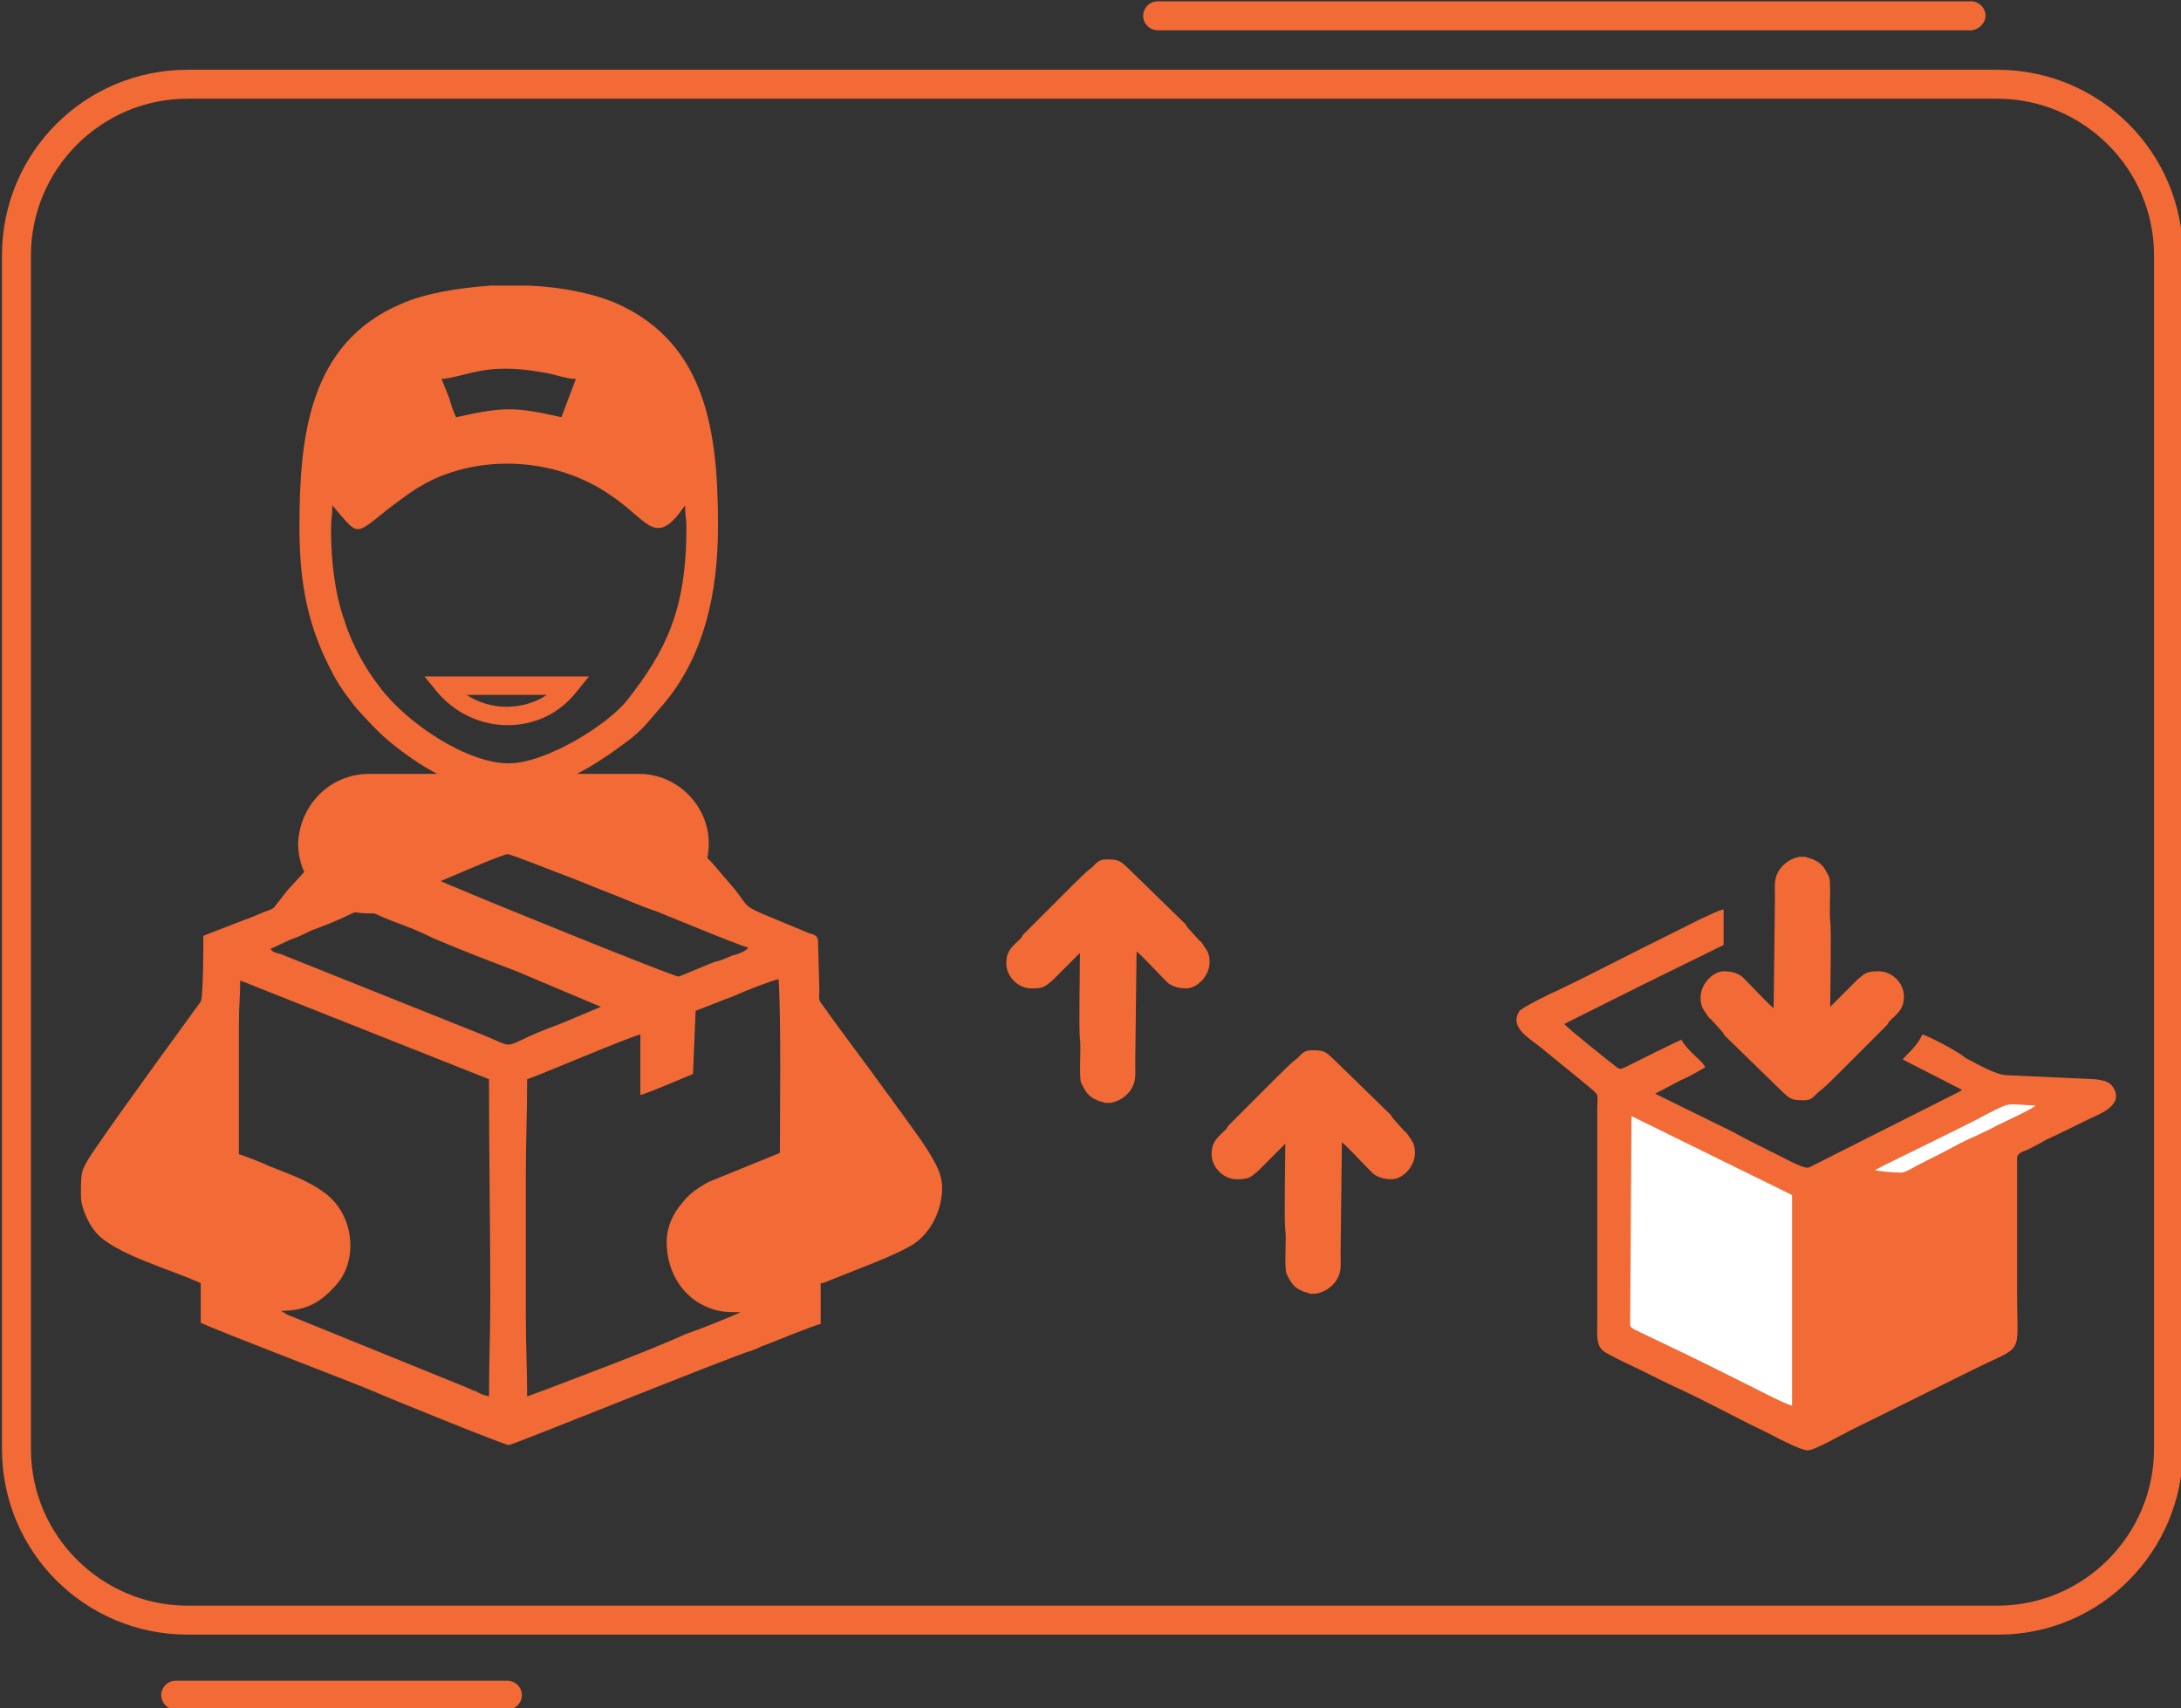 <?xml version="1.0" encoding="UTF-8"?> <svg xmlns="http://www.w3.org/2000/svg" xmlns:xlink="http://www.w3.org/1999/xlink" xmlns:sketchjs="https://sketch.io/dtd/" version="1.1" style="" sketchjs:metadata="eyJ0aXRsZSI6IkRyYXdpbmciLCJkZXNjcmlwdGlvbiI6Ik1hZGUgd2l0aCBTa2V0Y2hwYWQgLSBodHRwczovL3NrZXRjaC5pby9za2V0Y2hwYWQiLCJtZXRhZGF0YSI6e30sImNsaXBQYXRoIjp7ImVuYWJsZWQiOnRydWUsInN0eWxlIjp7InN0cm9rZVN0eWxlIjoiYmxhY2siLCJsaW5lV2lkdGgiOjF9fSwiZXhwb3J0RFBJIjo3MiwiZXhwb3J0Rm9ybWF0IjoicG5nIiwiZXhwb3J0UXVhbGl0eSI6MC45NSwidW5pdHMiOiJweCIsIndpZHRoIjoxNjUuNywiaGVpZ2h0IjoxMjkuNzk5OTk5OTk5OTk5OTgsInBhZ2VzIjp7Imxlbmd0aCI6MSwiZGF0YSI6W3sid2lkdGgiOjE2NS43LCJoZWlnaHQiOjEyOS43OTk5OTk5OTk5OTk5OH1dfX0=" width="165.7" height="129.8" viewBox="0 0 165.7 129.8" sketchjs:version="5.1.316"><rect x="0" y="0" width="165.7" height="129.8" fill="#333333" stroke="none"/><g sketchjs:tool="clipart" style="mix-blend-mode: source-over;" transform="matrix(1,0,0,1,-83.85,-45.3)"><path d="M235.7,169.5H98.1c-7.8,0-14.1-6.3-14.1-14.1V64.7c0-7.8,6.3-14.1,14.1-14.1h137.5c7.8,0,14.1,6.3,14.1,14.1 v90.7C249.7,163.2,243.4,169.5,235.7,169.5z M98.1,52.8c-6.6,0-11.9,5.4-11.9,11.9v90.7c0,6.6,5.4,11.9,11.9,11.9h137.5 c6.6,0,11.9-5.4,11.9-11.9V64.7c0-6.6-5.4-11.9-11.9-11.9H98.1z" sketchjs:uid="1" style="fill: rgb(242, 106, 54);"></path><path d="M111.9,104.1h20.5c2.9,0,5.3,2.4,5.3,5.3c0,2.5-1.7,4.6-4,5.1c-0.4,0.1-10.9-4.6-11.3-4.4l-5.2,2.2l5.8,2.4 h-11.2c-2.9,0-5.3-2.4-5.3-5.3C106.6,106.5,108.9,104.1,111.9,104.1" sketchjs:uid="2" style="fill: rgb(242, 106, 54); fill-rule: evenodd;"></path><path d="M122.4,110.2c0.3,0,4,1.5,4.6,1.7c1.5,0.6,3,1.2,4.6,1.8c1.1,0.4,8.5,3.5,9.1,3.6c-0.2,0.3-0.8,0.5-1.2,0.6 c-0.5,0.2-0.9,0.4-1.4,0.5c-0.3,0.1-2.6,1.1-2.7,1.1c-0.4,0-14.7-5.8-17-6.8c-0.3-0.1-0.9-0.4-1.2-0.5c0.2-0.3,0.9-0.5,1.2-0.6 c0.4-0.2,0.8-0.3,1.3-0.5C120,111.1,122.2,110.2,122.4,110.2 M104.4,117.4l1.5-0.7c0.6-0.2,1-0.4,1.6-0.7c1.1-0.4,2.1-0.8,3.1-1.3 c1.2-0.5,0.8-0.3,3.1,0.6c1.1,0.4,2.1,0.8,3.1,1.3c2.1,0.9,4.2,1.7,6.3,2.5l6.4,2.7l-3.1,1.3c-1.1,0.4-2.1,0.8-3.1,1.3 c-1.1,0.5-0.8,0.3-3.1-0.6l-15-6C104.9,117.7,104.6,117.7,104.4,117.4z M134.5,139.7c0,2.3,1.3,4.3,3.3,5c0.8,0.3,1.3,0.3,2.3,0.3 c-0.3,0.2-3.6,1.5-4,1.6c-3.1,1.4-7.7,3.1-11.1,4.4c-0.3,0.1-0.8,0.3-1.1,0.4c0-2.1-0.1-3.9-0.1-6v-10.8c0-2.5,0.1-4.8,0.1-7.3 c0.7-0.2,7.7-3.2,8.6-3.4v4.6c0.5-0.1,3.5-1.4,4-1.6l0.2-4.8l3.1-1.2c0.6-0.3,2.7-1.1,3.2-1.2c0.2,2.6,0.1,10.6,0.1,13.2l-5.4,2.2 c-0.9,0.5-1.5,0.9-2.1,1.7C135,137.5,134.5,138.5,134.5,139.7z M122.5,155.1L122.5,155.1c-0.3,0-9.2-3.6-10.3-4.1 c-1.9-0.8-11.9-4.6-13.1-5.2v-3c-2.1-1-6.6-2.2-8-3.9c-0.5-0.6-1.1-1.8-1.1-2.7c0-0.1,0-0.2,0-0.3v0c0-1.6,0-1.7,1-3.2 c1.5-2.2,2.9-4.1,4.4-6.2l3.7-5.1c0.2-0.3,0.2-4.4,0.2-5l3.1-1.2c0.6-0.2,1-0.4,1.5-0.6c0.9-0.3,0.7-0.3,1.2-0.9 c0.3-0.4,0.6-0.8,1-1.2l2-2.2l2.3-2c2.6-1.9,5.7-3.2,8.9-3.8c2.4-0.4,4.3-0.2,6.9,0c1.4,0.2,2.8,0.7,4,1.1c1.2,0.4,2.4,1.1,3.5,1.7 c1.6,0.9,2.9,2.2,4.2,3.5l1.8,2.1c1,1.3,0.7,1.2,2,1.8l3.6,1.5c0.4,0.1,0.7,0.2,0.7,0.6l0.1,3.7c0,0.5-0.1,0.8,0.2,1.1 c1.4,2,3.4,4.6,4.9,6.7c0.4,0.5,0.7,1,1.1,1.5c0.7,1,1.4,1.9,2.1,3c0.7,1.2,1.3,2.1,0.9,3.9c-0.3,1.3-1,2.4-2,3.1 c-1.4,0.9-4.5,2-6.2,2.7c-0.3,0.1-0.6,0.3-0.9,0.3v3.1c-0.3,0-3.9,1.5-4.5,1.7c-0.2,0.1-0.4,0.2-0.7,0.3 C139.3,148.4,122.8,155.1,122.5,155.1z M102.1,119.8l18.9,7.5c0,5.7,0.1,11.2,0.1,16.8c0,2.5-0.1,4.7-0.1,7.3 c-0.4-0.1-0.7-0.2-1-0.4c-0.4-0.1-0.7-0.3-1-0.4l-12.8-5.2c-0.2-0.1-0.3-0.1-0.5-0.2l-0.5-0.3c2,0,3.1-0.7,4.3-2.1 c1.5-1.8,1.3-5.1-0.9-6.8c-1.3-1-2.8-1.5-4.3-2.1c-0.4-0.2-1.9-0.8-2.3-0.9v-10C102,121.9,102.1,120.9,102.1,119.8z" sketchjs:uid="3" style="fill: rgb(242, 106, 54); fill-rule: evenodd;"></path><path d="M117.4,74.1c2-0.2,3.4-1.3,7.7-0.5c0.8,0.1,1.8,0.5,2.5,0.5l-1.1,2.9c-3.5-0.8-4.4-0.8-8,0 c-0.2-0.4-0.4-1-0.5-1.4L117.4,74.1z M121.1,67h2.9c2.5,0.1,5,0.6,6.8,1.4c6.8,3.1,7.6,9.9,7.6,16.9c0,4.9-1,10-4.4,13.8 c-0.7,0.8-1.3,1.6-2.2,2.3c-6.1,4.7-10.8,5.9-17.4,1c-1.6-1.2-2.1-1.8-3.4-3.2c-0.5-0.6-1.4-1.8-1.8-2.6c-1.9-3.5-2.6-6.8-2.6-11.2 c0-6.9,0.7-14,7.7-17C116.1,67.6,118.5,67.2,121.1,67z M109,85.5c0-0.8,0.1-1,0.1-1.8c2,2.3,1.6,2.4,4.2,0.3 c1.6-1.2,2.7-2.1,4.8-2.8c4-1.3,8.6-0.7,12.1,1.7c2.7,1.8,3.3,3.7,5.1,1.6l0.6-0.8c0,0.8,0.1,1,0.1,1.7c0,6.3-1.6,9.4-4.5,13.1 c-1.5,1.9-6.2,4.8-9,4.8c-3.2,0-7.8-3.1-9.8-5.8c-1.1-1.4-2.1-3.2-2.7-5.1C109.3,90.4,109,88,109,85.5z" sketchjs:uid="4" style="fill: rgb(242, 106, 54); fill-rule: evenodd;"></path><path d="M170.2,117.6c0.3,0.2,1.5,1.5,2,2l0.4,0.4c0.4,0.3,0.9,0.4,1.4,0.4c0.9,0,2.2-1.3,1.6-2.8 c-0.1-0.1-0.1-0.2-0.2-0.3c-0.1-0.1-0.1-0.2-0.2-0.3c-0.1-0.1-0.1-0.2-0.2-0.2l-0.9-1c-0.1-0.1-0.1-0.2-0.2-0.3l-3.9-3.8 c-0.2-0.2-0.8-0.8-1-0.9c-0.3-0.2-0.7-0.2-1.1-0.2c-0.7,0-0.8,0.4-1.2,0.7c-0.3,0.2-1.1,1-1.5,1.4l-3.6,3.6 c-0.1,0.1-0.1,0.2-0.2,0.3c-0.6,0.6-1.1,0.9-1.1,1.9c0,1,0.9,1.9,1.9,1.9c0.9,0,1-0.1,1.6-0.6c0.1-0.1,0.1-0.1,0.2-0.2l0.4-0.4 c0.2-0.2,1.4-1.4,1.5-1.5c0,1.2-0.1,5.8,0,6.6c0.1,0.5-0.1,2.9,0.1,3.3c0.3,0.6,0.5,1,1.2,1.3c0.2,0.1,0.4,0.1,0.6,0.2h0.4 c0.6-0.1,1.1-0.4,1.5-0.9c0.5-0.7,0.4-1.2,0.4-2.2L170.2,117.6z" sketchjs:uid="5" style="fill: rgb(242, 106, 54); fill-rule: evenodd;"></path><path d="M185.8,132.1c0.3,0.2,1.5,1.5,2,2l0.4,0.4c0.4,0.3,0.9,0.4,1.4,0.4c0.9,0,2.2-1.3,1.6-2.8 c-0.1-0.1-0.1-0.2-0.2-0.3c-0.1-0.1-0.1-0.2-0.2-0.3c-0.1-0.1-0.1-0.2-0.2-0.2l-0.9-1c-0.1-0.1-0.1-0.2-0.2-0.3l-3.9-3.8 c-0.2-0.2-0.8-0.8-1-0.9c-0.3-0.2-0.7-0.2-1.1-0.2c-0.7,0-0.8,0.4-1.2,0.7c-0.3,0.2-1.1,1-1.5,1.4l-3.6,3.6 c-0.1,0.1-0.1,0.2-0.2,0.3c-0.6,0.6-1.1,0.9-1.1,1.9c0,1,0.9,1.9,1.9,1.9c0.9,0,1-0.1,1.6-0.6c0.1-0.1,0.1-0.1,0.2-0.2l0.4-0.4 c0.2-0.2,1.4-1.4,1.5-1.5c0,1.2-0.1,5.8,0,6.6c0.1,0.5-0.1,2.9,0.1,3.3c0.3,0.6,0.5,1,1.2,1.3c0.2,0.1,0.4,0.1,0.6,0.2h0.4 c0.6-0.1,1.1-0.4,1.5-0.9c0.5-0.7,0.4-1.2,0.4-2.2L185.8,132.1z" sketchjs:uid="6" style="fill: rgb(242, 106, 54); fill-rule: evenodd;"></path><path d="M229.9,123.9c-0.4,0.9-1,1.3-1.5,1.9l4.5,2.3c-0.1,0.1,0,0-0.1,0.1l-11.5,5.8c-0.4,0.2-2.4-1-2.9-1.2 c-1-0.5-2-1-2.9-1.5l-5.9-2.9l1.9-1c0.7-0.3,1.2-0.6,1.9-1c-0.1-0.3-0.6-0.7-0.9-1c-0.3-0.3-0.7-0.7-0.9-1.1 c-0.3,0.1-3.5,1.7-4.3,2.1c-0.3,0.1-0.3,0.2-0.6,0c-0.4-0.3-3.8-3-4-3.3l3-1.5c1-0.5,2-1,3-1.5l6.1-3l0-2.7 c-0.5,0.1-1.2,0.5-1.7,0.7l-4.6,2.3c-2.2,1.1-4.1,2.1-6.2,3.1c-0.7,0.3-2.7,1.3-3,1.6c-0.8,1.2,0.6,2,1.5,2.7l3.8,3.1 c0.8,0.7,0.6,0.4,0.6,1.8v16.2c0,0.8-0.1,1.5,0.4,2c0.3,0.3,2.5,1.3,3.1,1.6c1,0.5,2,1,3.1,1.5c2.1,1,4.1,2.1,6.2,3.1 c0.6,0.3,2.6,1.4,3.2,1.4c0.5,0,2.6-1.2,3.2-1.5l9.3-4.6c4-2,3.4-0.9,3.4-5.8l0-10.4c0.1-0.3,0.4-0.4,0.7-0.5c0.6-0.3,1-0.5,1.5-0.8 c1.1-0.5,2.1-1,3.1-1.5c0.8-0.4,2.7-1,2.1-2.3c-0.3-0.6-0.7-0.7-1.5-0.8l-6.6-0.3c-0.9,0-2.2-0.8-3.2-1.3 C232.5,125.1,230.3,124,229.9,123.9" sketchjs:uid="7" style="fill: rgb(242, 106, 54); fill-rule: evenodd;"></path><path d="M207.7,146c0.1,0.2,0,0.1,0.3,0.3c0.1,0.1,0.3,0.1,0.4,0.2l2.3,1.1c1.9,0.9,4.1,2,6.1,3 c0.6,0.3,2.7,1.4,3.2,1.5l0-16l-12.2-6L207.7,146z" sketchjs:uid="8" style="fill: rgb(255, 255, 255); fill-rule: evenodd;"></path><path d="M226.3,134.2c0.2,0.1,1.6,0.2,2,0.2c0.3,0,1.1-0.5,1.5-0.7c1-0.5,2-1,2.9-1.5c1-0.5,2-0.9,2.9-1.4 c0.6-0.3,2.6-1.2,2.9-1.5c-2.3-0.1-1.8-0.3-3.6,0.6C233.7,130.6,227,133.8,226.3,134.2" sketchjs:uid="9" style="fill: rgb(255, 255, 255); fill-rule: evenodd;"></path><path d="M122.4,100.4c-2.1,0-4.1-1-5.4-2.6l-0.9-1.1h12.5l-0.9,1.1C126.4,99.5,124.5,100.4,122.4,100.4z M119.3,98.1 c1.8,1.2,4.3,1.2,6.1,0H119.3z" sketchjs:uid="10" style="fill: rgb(242, 106, 54);"></path><path d="M218.6,121.9c-0.3-0.2-1.5-1.5-2-2l-0.4-0.4c-0.4-0.3-0.9-0.4-1.4-0.4c-0.9,0-2.2,1.3-1.6,2.8 c0.1,0.1,0.1,0.2,0.2,0.3c0.1,0.1,0.1,0.2,0.2,0.3c0.1,0.1,0.1,0.2,0.2,0.2l0.9,1c0.1,0.1,0.1,0.2,0.2,0.3l3.9,3.8 c0.2,0.2,0.8,0.8,1,0.9c0.3,0.2,0.7,0.2,1.1,0.2c0.7,0,0.8-0.4,1.2-0.7c0.3-0.2,1.1-1,1.5-1.4l3.6-3.6c0.1-0.1,0.1-0.2,0.2-0.3 c0.6-0.6,1.1-0.9,1.1-1.9c0-1-0.9-1.9-1.9-1.9c-0.9,0-1,0.1-1.6,0.6c-0.1,0.1-0.1,0.1-0.2,0.2l-0.4,0.4c-0.2,0.2-1.4,1.4-1.5,1.5 c0-1.2,0.1-5.8,0-6.6c-0.1-0.5,0.1-2.9-0.1-3.3c-0.3-0.6-0.5-1-1.2-1.3c-0.2-0.1-0.4-0.1-0.6-0.2h-0.4c-0.6,0.1-1.1,0.4-1.5,0.9 c-0.5,0.7-0.4,1.2-0.4,2.2L218.6,121.9z" sketchjs:uid="11" style="fill: rgb(242, 106, 54); fill-rule: evenodd;"></path><path d="M233.6,47.6h-61.8c-0.6,0-1.1-0.5-1.1-1.1s0.5-1.1,1.1-1.1h61.8c0.6,0,1.1,0.5,1.1,1.1S234.1,47.6,233.6,47.6z" sketchjs:uid="12" style="fill: rgb(242, 106, 54);"></path><path d="M122.4,175.2H97.2c-0.6,0-1.1-0.5-1.1-1.1s0.5-1.1,1.1-1.1h25.2c0.6,0,1.1,0.5,1.1,1.1S123,175.2,122.4,175.2z" sketchjs:uid="13" style="fill: rgb(242, 106, 54);"></path></g></svg> 